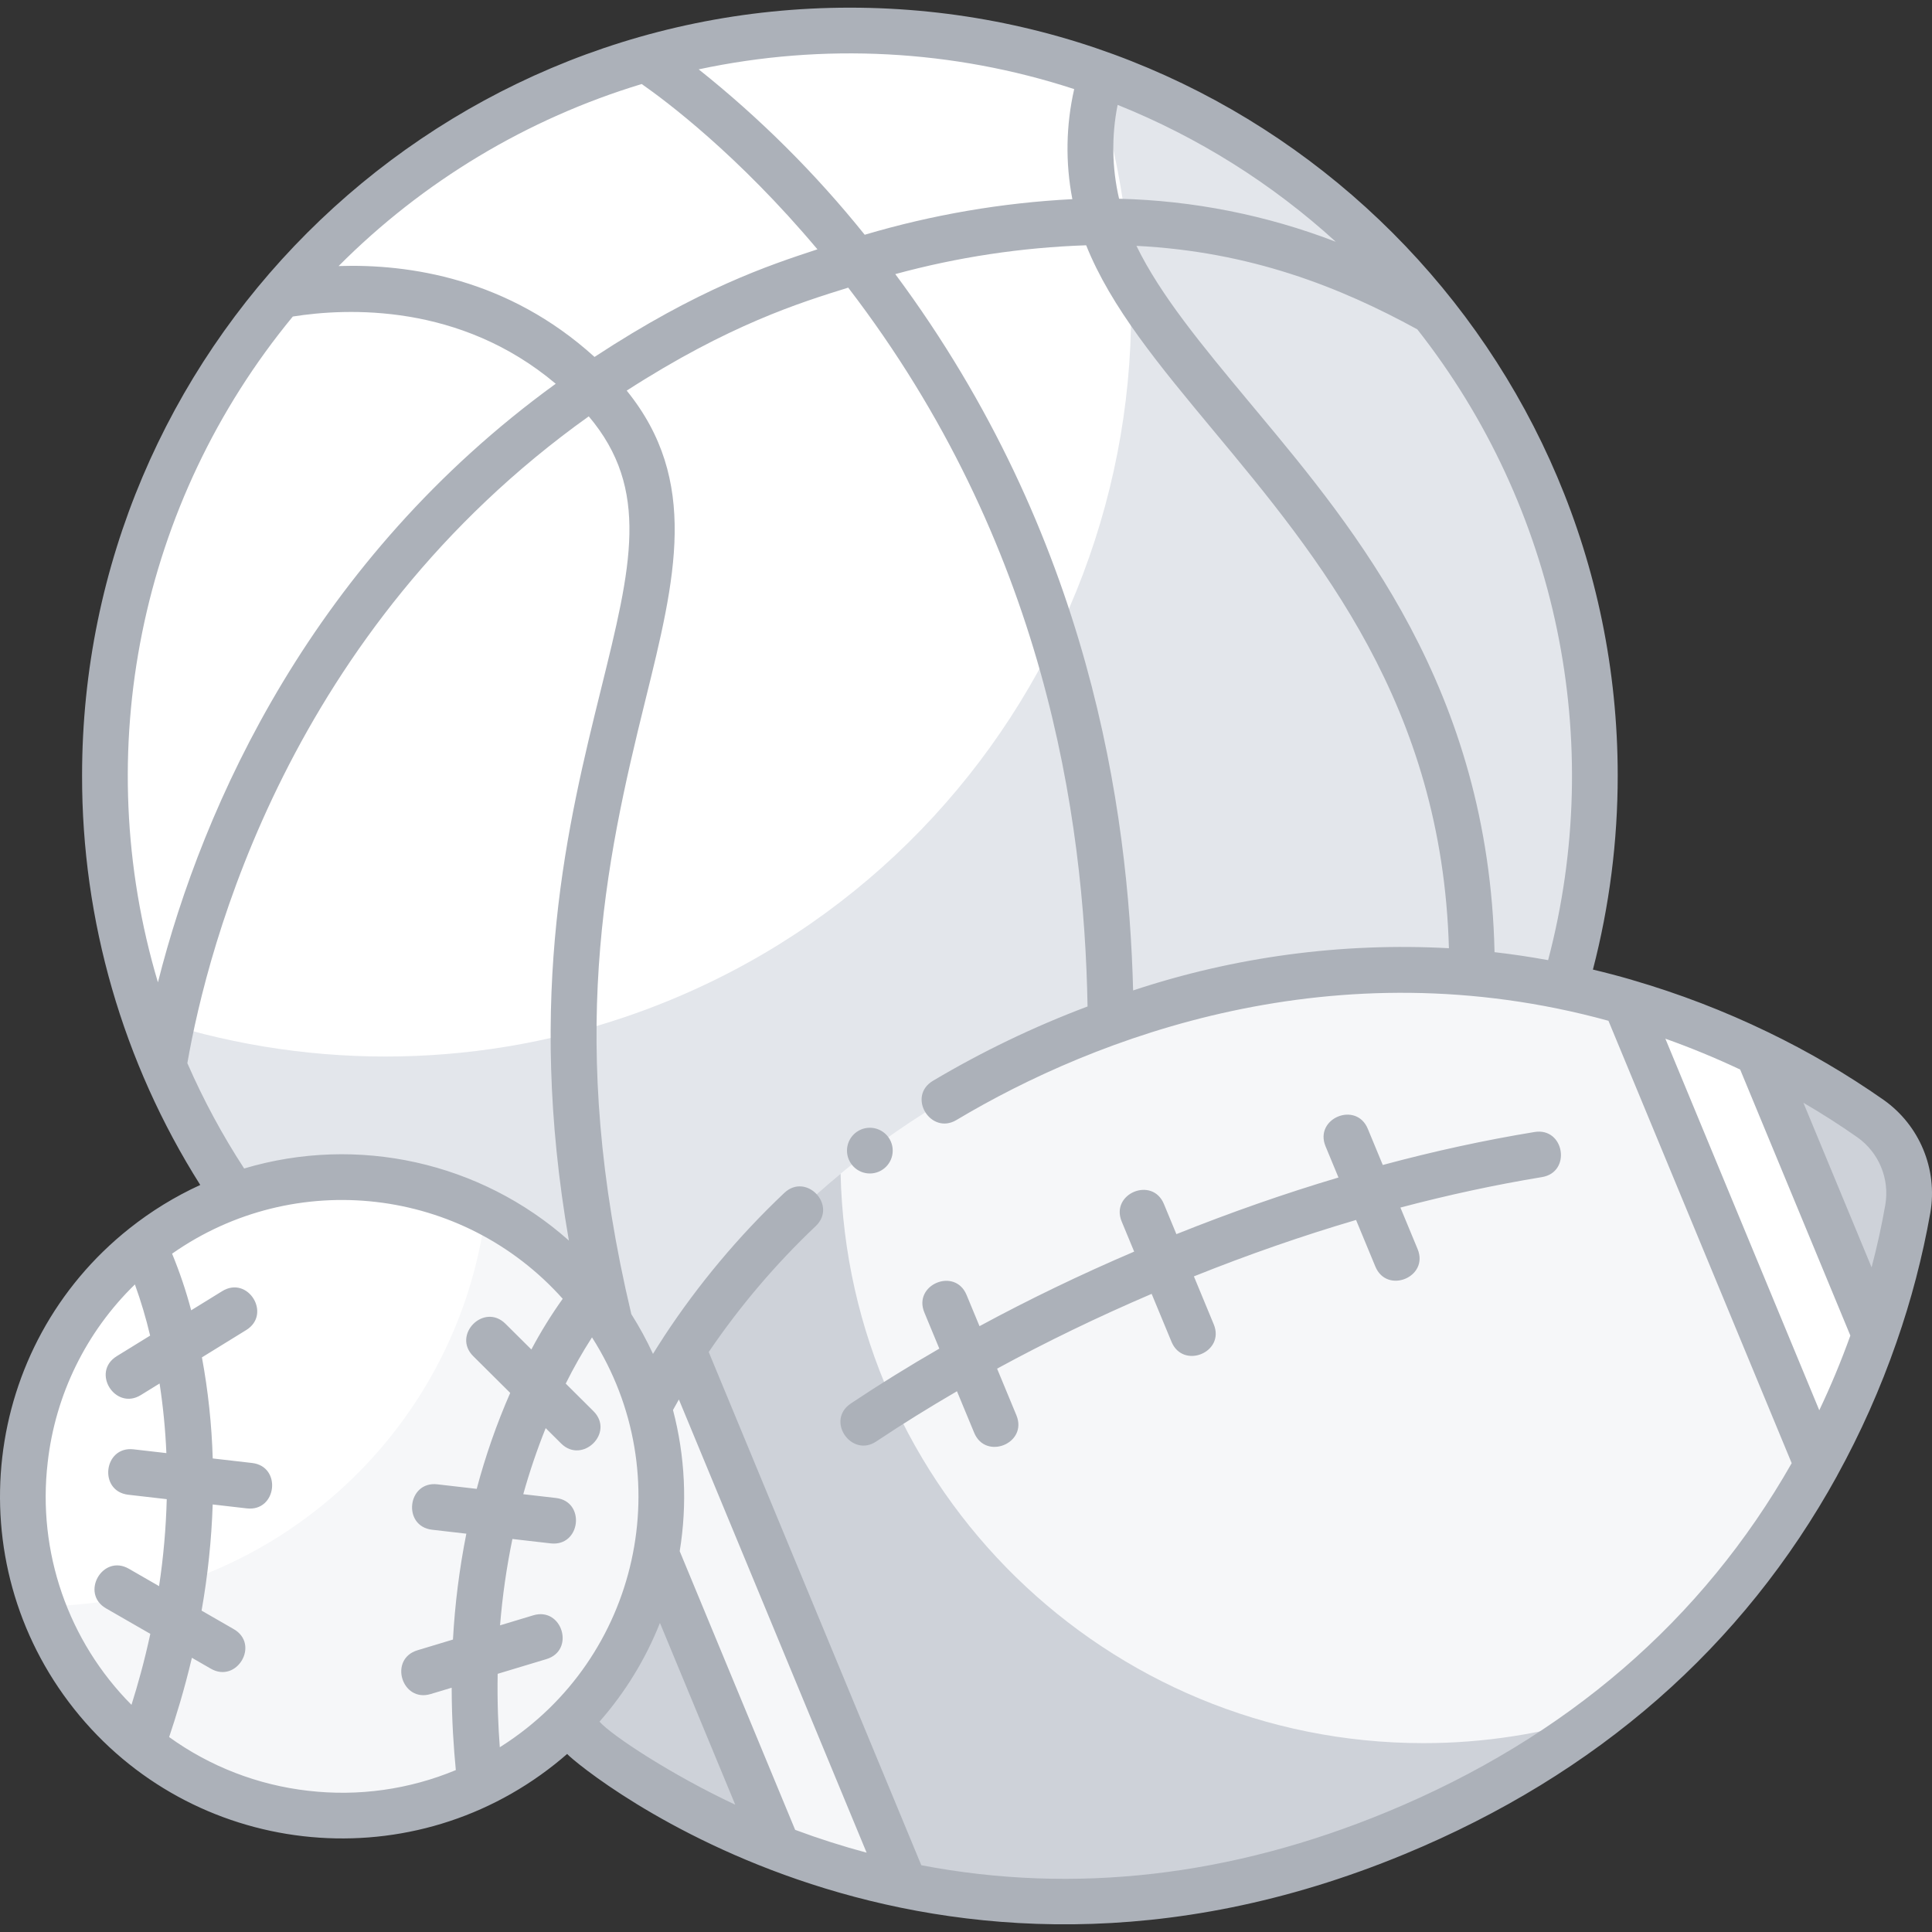 <svg width="120" height="120" viewBox="0 0 120 120" fill="none" xmlns="http://www.w3.org/2000/svg">
<rect x="0" y="0" width="120" height="120" fill="#333333" stroke="none"/>
<g clip-path="url(#clip0)">
<path d="M52.789 94.438C78.344 94.438 99.06 73.722 99.06 48.167C99.06 22.612 78.344 1.896 52.789 1.896C27.234 1.896 6.518 22.612 6.518 48.167C6.518 73.722 27.234 94.438 52.789 94.438Z" fill="white"/>
<path d="M67.765 4.375C76.021 28.577 63.093 54.888 38.892 63.144C29.201 66.449 18.688 66.449 8.997 63.144C17.272 87.326 43.584 100.22 67.765 91.945C91.947 83.67 104.842 57.358 96.567 33.177C91.935 19.64 81.302 9.007 67.765 4.375Z" fill="#E3E6EB"/>
<path d="M116.45 82.917C117.342 80.362 118.028 77.739 118.499 75.074C118.874 72.918 117.971 70.738 116.181 69.479C113.963 67.927 111.623 66.557 109.185 65.381L110.88 74.149L116.45 82.917Z" fill="#CED2D9"/>
<path d="M48.343 114.779C44.357 113.247 40.583 111.214 37.11 108.729C35.373 107.475 34.491 105.347 34.833 103.232C35.53 99.03 36.757 94.934 38.485 91.041L45.831 102.91L48.343 114.779Z" fill="#CED2D9"/>
<path d="M56.202 117.098C64.553 118.831 74.943 118.721 86.717 113.844C100.447 108.157 108.336 99.186 112.864 90.973L109.185 75.362L100.966 62.224C91.955 59.616 80.029 58.848 66.294 64.537C54.519 69.415 47.094 76.685 42.414 83.816L47.343 101.246L56.202 117.098Z" fill="#F6F7F9"/>
<path d="M88.401 108.269C68.733 108.268 52.663 92.564 52.211 72.901C48.415 76.026 45.112 79.706 42.414 83.816L47.343 101.246L56.202 117.098C64.553 118.831 74.943 118.721 86.717 113.844C91.276 111.981 95.569 109.524 99.484 106.538C95.903 107.688 92.163 108.272 88.401 108.269Z" fill="#CED2D9"/>
<path d="M100.953 62.223L112.861 90.973C114.283 88.393 115.483 85.697 116.449 82.914L109.188 65.384C106.537 64.1 103.782 63.043 100.953 62.223Z" fill="white"/>
<path d="M48.311 114.765C50.873 115.757 53.512 116.537 56.202 117.096L42.417 83.816C40.91 86.113 39.595 88.531 38.485 91.044L48.311 114.765Z" fill="#F6F7F9"/>
<path d="M21.248 112.768C32.198 112.768 41.075 103.891 41.075 92.941C41.075 81.991 32.198 73.115 21.248 73.115C10.298 73.115 1.421 81.991 1.421 92.941C1.421 103.891 10.298 112.768 21.248 112.768Z" fill="white"/>
<path d="M30.176 75.233C28.414 89.143 16.655 99.618 2.635 99.769C6.409 110.048 17.801 115.323 28.08 111.549C38.36 107.776 43.634 96.384 39.861 86.104C38.128 81.384 34.666 77.498 30.176 75.233Z" fill="#F6F7F9"/>
<path fill-rule="evenodd" clip-rule="evenodd" d="M116.998 68.318C114.717 66.721 112.311 65.312 109.803 64.103C107.093 62.792 104.278 61.711 101.387 60.871C101.383 60.87 101.379 60.868 101.375 60.866C101.37 60.864 101.366 60.862 101.361 60.86C100.555 60.627 99.748 60.414 98.939 60.222C99.963 56.286 100.481 52.234 100.479 48.167C100.479 21.87 79.085 0.476 52.788 0.476C26.491 0.476 5.098 21.87 5.098 48.167C5.081 57.169 7.627 65.99 12.438 73.6C10.869 74.318 9.393 75.224 8.042 76.297C-1.15 83.59 -2.69 96.954 4.603 106.147C11.896 115.339 25.26 116.879 34.452 109.586C34.715 109.377 34.973 109.163 35.226 108.942C36.083 109.87 57.472 127.495 87.261 115.156C99.207 110.208 108.24 102.302 114.108 91.659L114.106 91.657C115.565 89.008 116.797 86.24 117.79 83.383C118.709 80.756 119.414 78.058 119.898 75.318C120.36 72.621 119.232 69.898 116.998 68.318ZM117.1 74.831C116.876 76.116 116.591 77.415 116.248 78.718L112.013 68.495C113.177 69.173 114.298 69.89 115.364 70.64C116.701 71.586 117.377 73.216 117.1 74.831ZM96.156 59.636C95.048 59.434 93.939 59.269 92.828 59.141C92.474 42.837 84.177 32.88 78.09 25.573C77.914 25.363 77.741 25.155 77.57 24.949C74.663 21.454 72.089 18.355 70.587 15.271C77.661 15.629 83.219 17.82 88.032 20.457C96.739 31.518 99.747 46.025 96.156 59.636ZM70.38 61.517C70.091 50.306 67.685 33.282 55.608 17.025C59.478 15.971 63.456 15.371 67.464 15.235C69.01 19.094 71.982 22.672 75.387 26.765C81.893 34.588 89.579 43.834 89.995 58.896C83.35 58.534 76.697 59.423 70.38 61.517ZM82.967 15.016C78.667 13.361 74.114 12.457 69.508 12.344C69.062 10.429 69.032 8.441 69.418 6.514C74.406 8.515 78.995 11.395 82.967 15.016ZM66.72 5.534C66.208 7.78 66.169 10.108 66.606 12.37C62.234 12.595 57.906 13.337 53.709 14.581C50.662 10.786 47.204 7.34 43.397 4.308C51.143 2.652 59.19 3.075 66.72 5.534ZM39.857 5.219C41.352 6.261 45.841 9.616 50.772 15.486L50.692 15.512C47.755 16.48 43.42 17.909 36.927 22.17C31.548 17.29 25.396 16.382 21.032 16.525C26.275 11.257 32.743 7.372 39.857 5.219ZM18.187 19.66C21.561 19.125 28.571 18.821 34.517 23.836C19.483 34.742 12.613 49.908 9.809 61.015C5.537 46.695 8.678 31.189 18.187 19.66ZM11.637 66.034C12.904 58.756 17.941 39.154 36.569 25.86C40.398 30.397 39.215 35.181 37.332 42.795C35.283 51.081 32.665 61.687 35.334 77.052C29.838 72.171 22.209 70.478 15.164 72.577C13.809 70.498 12.629 68.309 11.637 66.034ZM2.962 90.835C3.434 86.634 5.348 82.727 8.379 79.779C8.755 80.82 9.07 81.88 9.325 82.957L7.253 84.234C5.639 85.231 7.162 87.626 8.744 86.652L9.912 85.931C10.132 87.364 10.273 88.807 10.334 90.255L8.294 90.02C6.429 89.806 6.102 92.626 7.969 92.841L10.357 93.116C10.309 94.925 10.15 96.729 9.88 98.518L8.006 97.439C6.377 96.5 4.963 98.963 6.589 99.9L9.337 101.482C8.96 103.227 8.553 104.665 8.167 105.891C4.228 101.928 2.311 96.385 2.962 90.835ZM19.142 111.228C16.024 110.875 13.05 109.726 10.505 107.892C10.925 106.638 11.439 104.998 11.919 102.968L13.098 103.647C14.711 104.576 16.159 102.132 14.515 101.186L12.521 100.038C12.905 97.859 13.136 95.656 13.211 93.445L15.33 93.689C17.195 93.904 17.522 91.083 15.655 90.868L13.213 90.587C13.15 88.48 12.926 86.381 12.542 84.309L15.293 82.612C16.891 81.626 15.403 79.209 13.802 80.195L11.874 81.385C11.557 80.187 11.161 79.013 10.689 77.868C18.317 72.515 28.744 73.719 34.951 80.67C34.233 81.676 33.583 82.727 33.004 83.819L31.396 82.222C30.063 80.896 28.062 82.913 29.395 84.236L31.69 86.516C30.845 88.447 30.15 90.439 29.61 92.476L27.166 92.194C25.301 91.977 24.974 94.8 26.841 95.015L28.965 95.26C28.534 97.43 28.256 99.627 28.134 101.836L25.93 102.501C24.125 103.046 24.958 105.762 26.75 105.22L28.054 104.827C28.06 106.918 28.182 108.568 28.312 109.943C25.416 111.15 22.258 111.592 19.142 111.228ZM31.043 108.524C30.947 107.252 30.88 105.768 30.911 103.964L33.941 103.05C35.743 102.506 34.914 99.789 33.12 100.331L31.059 100.953C31.205 99.151 31.461 97.36 31.827 95.589L34.202 95.862C36.067 96.078 36.395 93.256 34.527 93.042L32.501 92.808C32.89 91.416 33.355 90.046 33.893 88.704L34.854 89.659C36.17 90.966 38.204 88.983 36.855 87.644L35.139 85.938C35.629 84.951 36.173 83.992 36.77 83.066C42.23 91.626 39.717 102.993 31.156 108.453L31.112 108.481L31.043 108.524ZM37.236 106.935C38.83 105.122 40.101 103.047 40.99 100.803L45.667 112.093C41.675 110.223 37.968 107.77 37.236 106.935ZM49.388 113.655L42.218 96.348C42.695 93.428 42.553 90.44 41.801 87.579C41.836 87.517 41.87 87.455 41.904 87.393L41.906 87.39C41.992 87.235 42.078 87.079 42.167 86.925L53.827 115.073C52.329 114.672 50.844 114.198 49.388 113.655ZM86.174 112.532C76.462 116.555 66.726 117.67 57.224 115.853L44.02 83.976C45.946 81.139 48.173 78.518 50.662 76.16C52.028 74.868 50.074 72.805 48.711 74.097C45.878 76.777 43.367 79.777 41.226 83.037C41.221 83.045 41.218 83.054 41.213 83.062C40.991 83.401 40.773 83.744 40.558 84.092C40.164 83.24 39.715 82.415 39.213 81.623C35.179 64.654 37.568 53.671 40.088 43.477C41.955 35.927 43.454 29.849 38.926 24.262C45.279 20.169 49.687 18.797 52.684 17.866C64.887 33.768 67.34 50.689 67.55 62.514C64.22 63.768 61.007 65.313 57.948 67.13C56.318 68.104 57.81 70.52 59.405 69.567C68.048 64.404 82.891 58.728 99.904 63.403L111.285 90.88C105.73 100.646 97.286 107.929 86.174 112.532ZM112.999 87.594L103.439 64.515C105.016 65.076 106.57 65.717 108.085 66.431L114.929 82.955C114.363 84.531 113.717 86.082 112.999 87.594ZM54.028 72.887C54.812 72.887 55.448 72.251 55.448 71.467C55.448 70.683 54.812 70.047 54.028 70.047C53.244 70.047 52.608 70.683 52.608 71.467C52.608 72.251 53.244 72.887 54.028 72.887ZM85.887 72.359C89.07 71.502 92.212 70.819 95.311 70.311C97.168 70.007 97.624 72.809 95.771 73.112C92.877 73.589 89.947 74.22 86.982 75.004L88.05 77.581C88.771 79.323 86.145 80.402 85.426 78.668L84.227 75.774C80.892 76.756 77.535 77.924 74.155 79.278L75.387 82.253C76.11 83.997 73.481 85.073 72.764 83.34L71.531 80.364C68.18 81.799 64.981 83.347 61.931 85.009L63.13 87.903C63.853 89.646 61.224 90.723 60.507 88.989L59.439 86.413C57.709 87.418 56.038 88.458 54.425 89.533C52.883 90.563 51.267 88.226 52.85 87.171C54.615 85.994 56.446 84.859 58.343 83.765L57.413 81.52C56.695 79.789 59.316 78.694 60.036 80.433L60.839 82.371C63.903 80.712 67.105 79.168 70.445 77.74L69.67 75.87C68.951 74.137 71.574 73.046 72.293 74.784L73.068 76.655C76.449 75.301 79.804 74.128 83.135 73.137L82.332 71.198C81.613 69.461 84.237 68.377 84.956 70.111L85.887 72.359Z" fill="#ACB1B9"/>
</g>
<defs>
<clipPath id="clip0">
<rect width="120" height="120" fill="white"/>
</clipPath>
</defs>
</svg>
